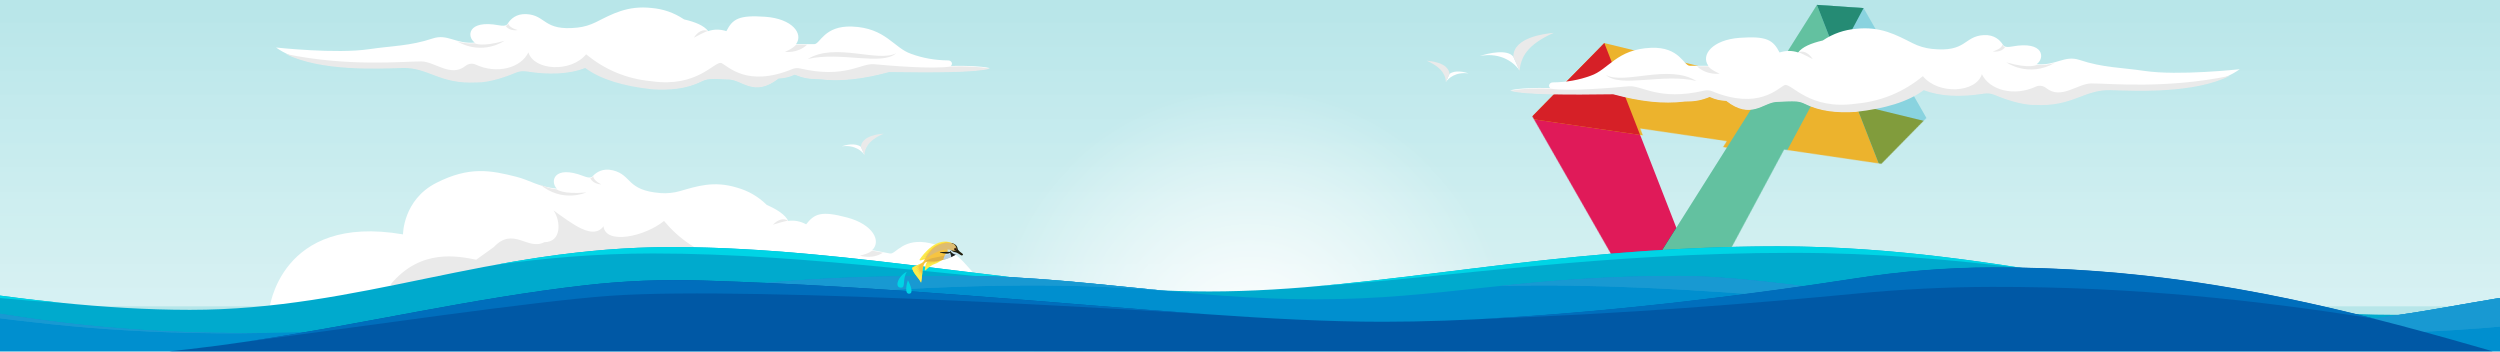 <svg width="3840" height="540" viewBox="0 0 3840 540" fill="none" xmlns="http://www.w3.org/2000/svg">
<g clip-path="url(#clip0_21610_29635)">
<path d="M3840 -2.5H0V540.5H3840V-2.5Z" fill="#B7E6E9"/>
<path opacity="0.5" fill-rule="evenodd" clip-rule="evenodd" d="M0 -2.5H3840V470.5H0V-2.5Z" fill="url(#paint0_linear_21610_29635)"/>
<circle cx="1920" cy="532" r="401" fill="url(#paint1_radial_21610_29635)"/>
<mask id="mask0_21610_29635" style="mask-type:alpha" maskUnits="userSpaceOnUse" x="2350" y="-3" width="613" height="458">
<path fill-rule="evenodd" clip-rule="evenodd" d="M2962.61 177.524L2962.61 177.523L2862.46 2.412L2790.79 -2.5L2715.19 117.283L2464.26 56.187L2350 172.439L2507.11 446.998L2619.57 454.754L2619.53 454.659L2619.65 454.668L2740.42 229.717L2889.82 251.635L2889.82 251.635L2962.61 177.524ZM2850.27 150.125L2822.04 77.698L2790.89 135.714L2850.26 150.168L2850.24 150.119L2850.27 150.125ZM2519.28 197.274L2574.82 339.706L2652.39 216.802L2519.28 197.274Z" fill="#819C3C"/>
</mask>
<g mask="url(#mask0_21610_29635)">
<g filter="url(#filter0_d_21610_29635)">
<path d="M2350 172.44L2464.26 56.188L2619.65 454.668L2507.11 446.999L2350 172.44Z" fill="#E01A59"/>
<path d="M2464.26 56.188L2350 172.44L2889.82 251.636L2962.61 177.524L2464.26 56.188Z" fill="#ECB32D"/>
<path d="M2464.26 56.188L2350 172.44L2519.24 197.259L2464.26 56.188Z" fill="#D62027"/>
<path d="M2574.82 339.707L2507.11 446.997L2619.57 454.753L2574.82 339.707Z" fill="#331433"/>
<path d="M2619.65 454.667L2507.11 446.997L2790.79 -2.5L2862.46 2.412L2619.65 454.667Z" fill="#63C1A0"/>
<path d="M2962.61 177.523L2889.82 251.635L2790.79 -2.5L2862.46 2.412L2962.61 177.523Z" fill="#89D3DF"/>
<path d="M2790.79 -2.5L2822.11 77.817L2862.46 2.412L2790.79 -2.5Z" fill="#258B74"/>
<path d="M2850.24 150.121L2889.82 251.637L2962.61 177.525L2850.24 150.121Z" fill="#819C3C"/>
</g>
</g>
<path d="M670 281C721 255 754 261.661 792.976 271.495C814.5 276.926 826.17 286.826 855.262 289.764C844.469 278.686 850.678 252.79 896.309 270.482C908.179 275.086 909.592 271.395 911.647 269.363C915.998 265.049 925.658 257.702 941.528 261.661C971.109 269.049 961.716 292.305 1014.37 296.572C1024.39 297.384 1034.48 296.348 1044.14 293.592C1070.6 286.034 1096.38 277.187 1132.36 288.313C1148.74 292.96 1164.01 301.275 1177.72 314.739C1194.28 322.026 1206.22 330.064 1210.72 339.324C1220.36 337.969 1229.5 339.908 1238.22 344.547C1251.09 328.068 1261.55 323.53 1301.28 334.125C1341 344.719 1354.17 370.458 1339.62 384.154L1367.12 389.377C1375.97 391.055 1387.23 364.031 1429.14 373.669C1479.86 385.333 1485.86 418.027 1510.71 431.906C1526.54 441.404 1544.43 448.292 1564.6 452.305C1565.96 452.573 1567.25 453.225 1568.14 454.279C1569.91 456.388 1569.94 459.406 1567 461.412C1590.25 465.307 1610.79 469.827 1625.03 475.758L1625.04 475.76C1603.73 478.067 1536.07 465.18 1472.27 452.09C1430.56 455.275 1395.79 452.837 1365.1 442.939C1349.38 439.954 1339.93 436.124 1329.07 428.974C1319.49 431.348 1312.14 431.357 1303.39 430.205C1261.63 451.795 1248.49 422.205 1228.94 417.596C1214.51 414.195 1208.08 412.487 1200.43 411.472C1195.91 410.868 1191.31 411.196 1186.93 412.451C1162.31 419.493 1136.15 417.121 1109.23 410.137C1067.09 395.174 1048.36 435.871 1019 431.906C993.225 436.529 967.049 444.121 933 431.906C927.94 430.09 912.257 421.901 907 423C893.25 425.886 885.268 456.321 865.5 452.09C808.467 444.488 771.564 473.324 731.5 467C691.436 460.676 457.049 521.412 413.5 475.758C413.5 475.758 429.5 327.5 619 360C619 360 619 307 670 281Z" fill="white"/>
<path d="M1566.85 462.261L1567.42 461.82C1567.24 461.969 1567.05 462.116 1566.85 462.261Z" fill="white"/>
<path d="M1353.04 409.964C1404.4 407.501 1462.98 442.034 1488.33 426.489C1458.02 436.003 1399.15 392.254 1353.04 409.964Z" fill="#EAEAEA"/>
<path d="M1339.46 384.993L1356.12 388.156C1339.34 399.097 1320.71 392.629 1320.71 392.629C1335.58 389.345 1339.46 384.993 1339.46 384.993Z" fill="#EAEAEA"/>
<path d="M758.5 379.5C788.5 347.5 810.665 385.46 836 372C863 372 861.5 339.341 850.23 323.191C879.274 344.024 911.073 369.251 927 347.5C930.156 376.66 991.592 362.916 1019.9 339.341C1043.14 367.176 1072.87 387.865 1111.38 398.879L1111.37 398.878C1177.82 421.479 1210.82 387.03 1221.25 391.047C1230.87 397.829 1252.89 435.935 1326.9 420.712C1330.83 419.901 1334.93 420.334 1338.61 421.959C1403.72 450.708 1432.07 431.122 1451.77 436.847C1472.03 442.729 1538.7 461.494 1566.86 462.26C1590.11 466.155 1610.65 470.675 1624.89 476.606C1603.59 478.903 1535.92 466.016 1472.13 452.926C1430.41 456.111 1395.64 453.674 1364.95 443.775C1349.23 440.791 1339.78 436.961 1328.92 429.81C1319.34 432.185 1311.99 432.194 1303.24 431.042C1261.48 452.631 1248.34 423.041 1228.79 418.433C1214.36 415.032 1207.94 413.324 1200.28 412.308C1195.76 411.705 1191.16 412.032 1186.78 413.287C1162.17 420.329 1136 417.957 1109.08 410.973C1066.95 398.049 1029.86 412.599 1010 391.047C984.225 395.671 961.039 403.261 927 391.047C921.94 389.231 909.247 389.946 904 391.047C890.241 393.931 869.988 407.729 850.23 403.5C793.197 395.898 809.046 417.297 768.982 410.973C732.502 405.238 648.169 473.444 600 436.847C646.5 381 703.461 393.554 731.5 398.878L758.5 379.5Z" fill="#EAEAEA"/>
<path d="M906.715 273.632C909.219 273.202 910.211 271.731 911.267 270.618C911.501 274.154 914.466 278.483 923.555 283.201C923.555 283.201 911.04 283.177 906.715 273.632Z" fill="#EAEAEA"/>
<path d="M1210.72 339.326C1204.01 334.235 1194.74 337.178 1187.24 345.159C1187.24 345.159 1210.15 337.935 1210.72 339.326Z" fill="#EAEAEA"/>
<path d="M855.062 290.825C855.062 290.825 863.833 298.933 900.57 295.597C900.57 295.597 863.761 312.447 828.989 282.974C836.123 286.466 844.225 289.735 855.062 290.825Z" fill="#EAEAEA"/>
<path d="M-274.148 554.701V405.621C-274.148 405.621 29.102 475.931 291.682 475.931C554.261 475.931 750.872 379.511 1032.05 379.511C1313.23 379.511 1597.1 447.681 1857.15 447.681C2117.2 447.681 2372.72 378.391 2730.47 378.391C3088.22 378.391 3369.89 483.561 3678.21 483.561C3986.53 483.561 4232.19 400.551 4232.19 400.551V554.711H-274.148V554.701Z" fill="#00AACD"/>
<path d="M2753.64 388.383C2881.86 388.383 3000.58 399.033 3114.29 412.923C2993.68 393.853 2867.67 378.383 2730.48 378.383C2444.59 378.383 2223.99 422.633 2014.18 440.403C2230.78 425.563 2458.44 388.383 2753.64 388.383Z" fill="#00D4E5"/>
<path d="M1002.86 389.32C1247.47 389.32 1494.05 429.99 1726.19 442.68C1503.2 426.97 1266.69 379.5 1032.05 379.5C932.952 379.5 844.371 391.48 759.691 406.99C835.641 396.7 915.261 389.32 1002.86 389.32Z" fill="#00D4E5"/>
<path d="M97.012 465.395C-100.948 445.775 -274.148 405.625 -274.148 405.625V423.065C-192.968 436.075 -50.808 456.315 97.012 465.395Z" fill="#00D4E5"/>
<path d="M2020.44 459.77C1823.41 459.77 1652.27 423.85 1479.92 423.85C1307.57 423.85 1191.74 426.7 992 457.55C25.29 606.87 -101.03 392.67 -414 452.67V642.41H4207.74V445.35C3868.63 415.51 3792.03 491.66 3473.54 503.52C3155.05 515.39 2778.44 423.84 2578.74 423.84C2329.12 423.84 2217.46 459.76 2020.43 459.76L2020.44 459.77Z" fill="#008FCF"/>
<path d="M411.7 511.301C-22.27 520.151 -154.01 431.841 -414 475.861V452.671C-178.73 407.561 -48.93 517.421 411.7 511.301Z" fill="#1899D2"/>
<path d="M1793.5 447.012C1410.75 413.052 992.371 489.702 510.441 508.362C643.551 502.292 801.451 486.982 992.001 457.552C1191.74 426.702 1312.61 423.852 1479.92 423.852C1582.95 423.852 1685.54 436.692 1793.5 447.012Z" fill="#1899D2"/>
<path d="M2578.75 423.852C2729.43 423.852 2980.82 475.972 3231.98 496.452C2894.79 472.892 2589.02 432.162 2303.9 439.262C2381.06 431.212 2465.78 423.852 2578.75 423.852Z" fill="#1899D2"/>
<path d="M4207.75 445.362V463.692C4035.1 467.222 3880.06 518.202 3545.04 511.292C3470.92 509.762 3398.3 506.652 3327.07 502.542C3376.67 504.762 3425.76 505.312 3473.55 503.532C3792.04 491.672 3868.64 415.522 4207.75 445.362Z" fill="#1899D2"/>
<path d="M411.7 511.301C-22.27 520.151 -154.01 431.841 -414 475.861V452.671C-178.73 407.561 -48.93 517.421 411.7 511.301Z" fill="#1899D2"/>
<path d="M1793.5 447.012C1410.75 413.052 992.371 489.702 510.441 508.362C643.551 502.292 801.451 486.982 992.001 457.552C1191.74 426.702 1312.61 423.852 1479.92 423.852C1582.95 423.852 1685.54 436.692 1793.5 447.012Z" fill="#1899D2"/>
<path d="M3231.98 496.452C2894.79 472.892 2589.02 432.162 2303.9 439.262C2381.06 431.212 2465.78 423.852 2578.75 423.852C2729.43 423.852 2980.82 475.972 3231.98 496.452Z" fill="#1899D2"/>
<path d="M4207.75 445.362V463.692C4035.1 467.222 3880.06 518.202 3545.04 511.292C3470.92 509.762 3398.3 506.652 3327.07 502.542C3376.67 504.762 3425.76 505.312 3473.55 503.532C3792.04 491.672 3868.64 415.522 4207.75 445.362Z" fill="#1899D2"/>
<path d="M4395.62 676.502H-407.359L-404.269 471.712C-102.079 568.892 145.831 559.342 379.861 524.552C554.901 498.532 722.171 458.382 898.581 438.202C957.901 431.412 1017.64 428.972 1077.32 430.812C1364.42 439.652 1626.41 466.612 1849.72 482.382C1949.23 489.422 2041.06 494.232 2124.01 494.232C2371.08 494.232 2669.27 455.762 2850.29 427.702C2919.5 416.972 2989.4 411.172 3059.43 410.952C3597.91 409.232 3948.99 616.312 4395.62 676.502Z" fill="#0058A5"/>
<path d="M3648.17 489.681C3470.49 461.671 3280.8 440.211 3059.43 440.651C2989.4 440.781 2919.5 444.381 2850.29 451.041C2705.55 464.961 2485.9 483.011 2277.36 489.691C2485.9 478.931 2705.55 449.841 2850.29 427.401C2919.5 416.671 2989.4 410.871 3059.43 410.651C3280.8 409.941 3470.49 444.521 3648.17 489.681Z" fill="#006EBC"/>
<path d="M1849.72 482.381C1820.78 480.941 1161.87 438.171 936.479 454.381C817.869 462.911 553.809 502.161 379.859 524.551C554.899 498.531 722.169 458.381 898.579 438.201C957.899 431.411 1017.64 428.971 1077.32 430.811C1364.42 439.651 1626.41 466.611 1849.72 482.381Z" fill="#006EBC"/>
<path d="M3293.98 108.941C3258.05 103.556 3230.42 104.148 3194.3 92.111C3171 84.344 3158.06 101.175 3128.29 98.579C3141.24 89.515 3139.94 62.333 3090.75 71.397C3077.96 73.757 3077.24 69.782 3075.57 67.35C3072.02 62.19 3063.72 52.972 3047.04 53.922C3015.93 55.7 3020.93 80.839 2967.25 75.086C2957.04 73.992 2947.11 71.029 2937.93 66.42C2912.81 53.789 2888.61 39.994 2850.37 44.306C2833.04 45.849 2816.12 51.286 2799.79 62.19C2781.77 66.349 2768.25 72.143 2761.98 80.584C2752.56 77.385 2743.01 77.589 2733.37 80.584C2723.59 61.587 2713.95 55.036 2672.05 58.102C2630.16 61.168 2612.03 84.497 2624.02 101.021H2595.41C2586.21 101.021 2580.06 71.744 2536.14 73.43C2483 75.474 2470.74 107.153 2443.15 116.35C2425.45 122.869 2406.18 126.375 2385.16 126.558C2383.75 126.569 2382.33 126.977 2381.23 127.867C2379.05 129.645 2378.44 132.669 2381.02 135.245C2356.93 134.723 2335.45 135.347 2320.02 138.586H2320.01C2340.96 144.963 2411.35 144.922 2477.89 143.941C2519.17 155.09 2554.54 159.269 2587.24 155.182C2603.59 155.182 2613.81 153.138 2626.07 148.028C2635.23 152.239 2642.61 153.649 2651.62 154.16C2689.43 183.795 2708.26 156.592 2728.77 155.693C2743.9 155.028 2750.68 154.538 2758.56 154.977C2763.21 155.233 2767.76 156.439 2771.92 158.534C2795.29 170.295 2822.02 172.901 2850.37 171.021C2895.53 164.031 2924.62 135.796 2954.85 137.411C2979.85 146.966 3010.85 148.519 3047.36 142.745C3052.79 141.887 3058.33 142.5 3063.4 144.605C3076.65 150.123 3104.59 160.536 3125.24 160.056C3183.95 163.296 3200.77 136.113 3242.2 137.401C3283.63 138.688 3387.83 143.869 3440.25 106.335C3440.25 106.335 3345.76 116.687 3293.98 108.921V108.941Z" fill="white"/>
<path d="M2381.01 136.126L2380.52 135.574C2380.67 135.758 2380.84 135.942 2381.01 136.126Z" fill="white"/>
<path d="M2605.63 124.374C2554.54 112.111 2489.13 135.614 2466.65 115.177C2495.27 130.505 2562.71 97.804 2605.63 124.374Z" fill="#EAEAEA"/>
<path d="M2624.02 101.891H2606.69C2621.46 116.074 2641.39 113.131 2641.39 113.131C2627.09 107 2624.02 101.891 2624.02 101.891Z" fill="#EAEAEA"/>
<path d="M3212.43 128.151C3191.28 128.151 3165.94 153.668 3143.07 135.325C3138.5 131.646 3132.29 130.624 3126.97 133.097C3093.84 148.477 3056.01 138.779 3044.16 113.906C3035.44 142.581 2977.48 146.035 2953.55 116.972C2924.91 140.486 2891.12 155.589 2850.36 159.309H2850.37C2779.35 169.334 2752.78 128.458 2741.54 130.502C2730.6 135.478 2701.23 169.538 2629.83 140.148C2626.04 138.585 2621.84 138.238 2617.83 139.167C2546.98 155.62 2522.25 130.553 2501.39 132.546C2479.93 134.589 2409.42 140.721 2381 136.122C2356.91 135.601 2335.43 136.224 2320 139.464C2340.95 145.83 2411.34 145.789 2477.88 144.808C2519.16 155.957 2554.52 160.137 2587.22 156.049C2603.58 156.049 2613.79 154.005 2626.06 148.896C2635.22 153.106 2642.6 154.516 2651.6 155.027C2689.41 184.662 2708.25 157.459 2728.76 156.56C2743.89 155.896 2750.67 155.405 2758.55 155.845C2763.2 156.1 2767.75 157.306 2771.91 159.401C2795.28 171.163 2822 173.769 2850.36 171.888C2895.12 166.942 2930.81 156.345 2954.85 138.493C2979.85 148.048 3010.86 149.601 3047.36 143.827C3052.79 142.969 3058.34 143.582 3063.4 145.687C3076.66 151.205 3104.6 161.618 3125.24 161.138C3183.95 164.378 3200.77 137.195 3242.2 138.483C3279.91 139.678 3369.69 144.062 3425.02 116.502C3326.66 136.838 3241.58 128.141 3212.42 128.141L3212.43 128.151Z" fill="#EAEAEA"/>
<path d="M3079.71 72.573C3077.28 71.664 3076.56 69.998 3075.71 68.68C3074.8 72.185 3071 75.966 3060.98 78.97C3060.98 78.97 3073.55 81.331 3079.71 72.573Z" fill="#EAEAEA"/>
<path d="M2761.98 80.584C2769.69 76.752 2778.43 81.473 2784.44 90.916C2784.44 90.916 2762.82 79.297 2761.98 80.584Z" fill="#EAEAEA"/>
<path d="M3128.29 99.684C3128.29 99.684 3117.93 106.153 3081.69 95.801C3081.69 95.801 3115.43 119.734 3155.96 96.772C3148.13 98.918 3139.37 100.655 3128.29 99.684Z" fill="#EAEAEA"/>
<g filter="url(#filter1_d_21610_29635)">
<path d="M1322.29 221.567C1313.94 215.118 1299.32 218.422 1293 220.852C1312.68 217.87 1324.46 228.466 1327.92 234.117L1322.29 221.567Z" fill="white"/>
<path d="M1327.92 234.116L1322.29 221.566C1323.96 203.471 1353.08 201.709 1357.41 201.274C1331.91 212.218 1327.96 225.805 1327.92 234.116Z" fill="#EAEAEA"/>
</g>
<g filter="url(#filter2_d_21610_29635)">
<path d="M2324.49 83.234C2315.74 71.128 2286.49 77.43 2272.96 82.094C2306.5 75.351 2327.65 94.144 2334.03 104.383C2333.27 102.626 2330.3 95.937 2324.49 83.234Z" fill="white"/>
<path d="M2324.49 83.233C2324.46 52.909 2373.42 47.84 2386.59 46.386C2343.85 65.386 2336.23 85.117 2334.03 104.382L2324.49 83.233Z" fill="#EAEAEA"/>
</g>
<g filter="url(#filter3_d_21610_29635)">
<path d="M2226.45 109.567C2234.8 103.118 2249.42 106.422 2255.73 108.852C2236.06 105.87 2224.27 116.466 2220.81 122.117L2226.45 109.567Z" fill="white"/>
<path d="M2220.81 122.116L2226.45 109.566C2224.77 91.471 2195.65 89.709 2191.33 89.274C2216.82 100.218 2220.78 113.805 2220.81 122.116Z" fill="#EAEAEA"/>
</g>
<path d="M567.138 75.539C602.298 70.269 629.338 70.849 664.678 59.069C687.478 51.469 700.148 67.939 729.278 65.399C716.608 56.529 717.878 29.929 766.008 38.799C778.528 41.109 779.228 37.219 780.868 34.839C784.338 29.789 792.458 20.769 808.788 21.699C839.228 23.439 834.338 48.039 886.868 42.409C896.858 41.339 906.578 38.439 915.558 33.929C940.138 21.569 963.818 8.069 1001.24 12.289C1018.2 13.799 1034.76 19.119 1050.74 29.789C1068.37 33.859 1081.6 39.529 1087.74 47.789C1096.96 44.659 1106.3 44.859 1115.74 47.789C1125.31 29.199 1134.74 22.789 1175.74 25.789C1216.74 28.789 1234.48 51.619 1222.74 67.789H1250.74C1259.74 67.789 1265.76 39.139 1308.74 40.789C1360.74 42.789 1372.74 73.789 1399.74 82.789C1417.06 89.169 1435.92 92.599 1456.49 92.779C1457.87 92.789 1459.26 93.189 1460.33 94.059C1462.47 95.799 1463.06 98.759 1460.54 101.279C1484.11 100.769 1505.13 101.379 1520.23 104.549H1520.24C1499.74 110.789 1430.86 110.749 1365.74 109.789C1325.35 120.699 1290.74 124.789 1258.74 120.789C1242.74 120.789 1232.74 118.789 1220.74 113.789C1211.77 117.909 1204.55 119.289 1195.74 119.789C1158.74 148.789 1140.31 122.169 1120.24 121.289C1105.43 120.639 1098.8 120.159 1091.09 120.589C1086.54 120.839 1082.08 122.019 1078.01 124.069C1055.14 135.579 1028.99 138.129 1001.24 136.289C957.048 129.449 928.578 101.819 898.998 103.399C874.538 112.749 844.198 114.269 808.468 108.619C803.158 107.779 797.738 108.379 792.778 110.439C779.808 115.839 752.468 126.029 732.258 125.559C674.808 128.729 658.348 102.129 617.808 103.389C577.268 104.649 475.298 109.719 423.998 72.989C423.998 72.989 516.468 83.119 567.138 75.519V75.539Z" fill="white"/>
<path d="M1460.55 102.142L1461.03 101.602C1460.88 101.782 1460.72 101.962 1460.55 102.142Z" fill="white"/>
<path d="M1240.74 90.642C1290.74 78.642 1354.74 101.642 1376.74 81.642C1348.74 96.642 1282.74 64.642 1240.74 90.642Z" fill="#EAEAEA"/>
<path d="M1222.74 68.641H1239.7C1225.25 82.521 1205.74 79.641 1205.74 79.641C1219.74 73.641 1222.74 68.641 1222.74 68.641Z" fill="#EAEAEA"/>
<path d="M646.94 94.338C667.64 94.338 692.43 119.308 714.81 101.358C719.29 97.758 725.36 96.758 730.57 99.178C762.99 114.228 800.01 104.738 811.6 80.398C820.14 108.458 876.86 111.838 900.27 83.398C928.3 106.408 961.37 121.188 1001.25 124.828H1001.24C1070.74 134.638 1096.74 94.638 1107.74 96.638C1118.45 101.508 1147.19 134.838 1217.06 106.078C1220.77 104.548 1224.88 104.208 1228.8 105.118C1298.13 121.218 1322.33 96.688 1342.75 98.638C1363.75 100.638 1432.75 106.638 1460.56 102.138C1484.13 101.628 1505.15 102.238 1520.25 105.408C1499.75 111.638 1430.87 111.598 1365.75 110.638C1325.36 121.548 1290.75 125.638 1258.75 121.638C1242.75 121.638 1232.75 119.638 1220.75 114.638C1211.78 118.758 1204.56 120.138 1195.75 120.638C1158.75 149.638 1140.32 123.018 1120.25 122.138C1105.44 121.488 1098.81 121.008 1091.1 121.438C1086.55 121.688 1082.09 122.868 1078.02 124.918C1055.15 136.428 1029 138.978 1001.25 137.138C957.45 132.298 922.53 121.928 899 104.458C874.54 113.808 844.19 115.328 808.47 109.678C803.16 108.838 797.73 109.438 792.78 111.498C779.8 116.898 752.46 127.088 732.26 126.618C674.81 129.788 658.35 103.188 617.81 104.448C580.9 105.618 493.05 109.908 438.9 82.938C535.16 102.838 618.41 94.328 646.95 94.328L646.94 94.338Z" fill="#EAEAEA"/>
<path d="M776.818 39.951C779.198 39.061 779.899 37.431 780.729 36.141C781.619 39.571 785.338 43.271 795.148 46.211C795.148 46.211 782.848 48.521 776.818 39.951Z" fill="#EAEAEA"/>
<path d="M1087.74 47.79C1080.2 44.04 1071.64 48.66 1065.76 57.9C1065.76 57.9 1086.92 46.53 1087.74 47.79Z" fill="#EAEAEA"/>
<path d="M729.279 66.48C729.279 66.48 739.409 72.81 774.879 62.68C774.879 62.68 741.859 86.1 702.199 63.63C709.859 65.73 718.429 67.43 729.279 66.48Z" fill="#EAEAEA"/>
<path d="M1425.08 400.712C1422.24 403.525 1421.1 408.95 1420.47 414.412C1420.38 415.2 1421.33 415.662 1421.87 415.087C1424.67 412.1 1430.43 407.125 1435.79 405.462C1442.21 403.475 1447.76 398.125 1450.45 397.5C1453.13 396.875 1425.08 400.7 1425.08 400.7V400.712Z" fill="#FCED4E"/>
<path d="M1421.57 397.962L1413.82 400.087C1412.84 400.362 1412.05 399.237 1412.64 398.4C1418.36 390.037 1439.46 362.887 1462.3 373.375L1460.29 378.362L1421.58 397.962H1421.57Z" fill="#FCEC4D"/>
<path d="M1423.39 396.425L1415.16 398.287C1417.02 396.887 1420.78 395.65 1423.22 395.075C1422.55 394.187 1418.52 394.875 1416.19 395.3C1418.78 394.3 1422.15 393.187 1423.82 392.975C1422.49 392.462 1420.31 392.762 1417.86 393.3C1419.95 392.475 1421.92 391.862 1423.53 391.787C1423.13 391.037 1421.63 391.137 1419.9 391.4C1421.9 390.587 1423.74 389.9 1425.1 389.687C1424.37 389.175 1423.32 389.15 1422.13 389.35C1423.72 388.587 1425.34 387.787 1426.47 387.85C1426.37 387.175 1425.39 386.987 1424.27 386.875C1425.66 386.062 1427.05 385.587 1428.45 385.637C1427.96 385.137 1426.79 385.137 1425.49 385.25C1427.35 384.4 1429.16 383.737 1430.76 383.85C1430.34 383.087 1429.1 383.175 1427.57 383.575C1429.43 382.7 1431.16 381.975 1432.07 382.112C1431.97 381.25 1431 381.212 1429.87 381.312C1431.58 380.887 1433.14 380.712 1434.55 380.825C1434 380.05 1432.89 380.062 1431.8 380.05C1433.34 379.625 1434.83 379.262 1435.69 379.525C1435.77 378.687 1435.03 378.425 1434.02 378.35C1435.31 378.025 1436.57 377.825 1437.64 378.35C1437.62 377.475 1437.07 377.225 1436.35 377.225C1437.74 376.912 1439.17 377.05 1440.61 377.425C1440.78 376.412 1439.93 376.125 1438.85 376C1440.45 375.725 1441.97 375.65 1443.24 376.037C1443.17 375.175 1442.13 374.887 1440.81 374.775C1442.63 374.525 1444.36 374.637 1445.92 375.3C1445.42 374.437 1444.31 374.012 1442.79 373.875C1444.67 373.725 1446.63 373.95 1448.75 374.725C1448.86 373.5 1447.16 373.087 1445.26 372.75C1447.81 372.837 1450.03 373.137 1451.33 374.037C1451.94 372.637 1450.32 372.312 1448.68 372C1451.74 371.525 1454.6 371.825 1457.29 372.75L1450.74 376.65L1423.38 396.437L1423.39 396.425Z" fill="#F9D847"/>
<path d="M1392.85 417.412C1378.75 424.35 1372.94 443.112 1385 441.712C1390.92 441.025 1385.93 429.025 1392.85 417.4V417.412Z" fill="#00D4E5"/>
<path d="M1425.18 400.262C1423.85 402.962 1423.11 406.337 1422.63 410C1423.48 407.462 1424.31 404.912 1425.18 403.925C1424.81 405.162 1424.89 406.775 1425.18 408.537C1425.49 406.475 1425.98 404.65 1426.93 403.35C1426.85 404.475 1426.96 405.787 1427.17 407.212C1427.59 405.675 1428.06 404.262 1428.71 403.35C1428.68 404.125 1428.9 405.275 1429.17 406.512C1429.6 405.212 1430.07 404 1430.8 403.35C1430.69 403.962 1430.92 404.825 1431.23 405.762C1431.76 404.55 1432.33 403.45 1433.16 403.037C1433.02 403.525 1433.37 404.3 1433.79 405.125C1434.16 404.137 1434.52 403.15 1434.98 402.662C1435.1 403.05 1435.31 403.687 1435.54 404.375C1435.9 403.45 1436.28 402.575 1436.85 402.1C1436.92 402.587 1437.24 403 1437.72 403.362C1437.77 402.725 1437.92 402.137 1438.41 401.7C1438.54 402.037 1438.62 402.687 1439.15 402.875C1439.35 402.112 1439.7 401.437 1440.23 400.875L1440.51 402.312C1440.57 401.512 1442.35 400.862 1443.37 399.562L1425.19 400.262H1425.18Z" fill="#F9D847"/>
<path d="M1394.55 430.362C1392.97 434.587 1388.58 451.9 1396.74 451.137C1405.38 450.325 1394.55 430.362 1394.55 430.362Z" fill="#00D4E5"/>
<path d="M1468.06 378.5C1468.06 374.437 1456.88 369.012 1441.74 375.45C1426.6 381.887 1420.95 398.837 1418.25 402.012C1414.41 406.512 1402.5 409.075 1401.02 411.625C1402.67 420.012 1410.94 426.275 1414.76 434.125C1417.29 422.737 1415.88 407.45 1421.29 403.275C1425.2 400.85 1427.7 402.162 1435.29 402C1443.65 401.825 1459.39 395.387 1459.39 395.387C1459.39 395.387 1468.04 382.55 1468.04 378.5H1468.06Z" fill="#F6C441"/>
<path d="M1476.98 391.637L1476.55 392.062C1476.03 392.575 1475.27 392.737 1474.58 392.487C1472.83 391.825 1469.45 390.7 1468.06 391.25C1467.87 391.325 1458.68 397.1 1448.99 399.112C1448.99 399.112 1449.47 392.812 1453.66 389.037C1457.85 385.262 1453.92 382.062 1455.39 380.837C1457.41 379.137 1460.11 379.225 1461.59 379.837C1463.07 380.45 1476.98 391.637 1476.98 391.637Z" fill="#CCE5EF"/>
<path d="M1468.06 391.238C1462.09 389.95 1459.41 385.1 1459.41 385.1C1458.45 386.863 1460.2 390.963 1460.89 392.425C1461.56 393.838 1460.49 395.15 1460.43 395.225C1464.87 393.213 1467.96 391.288 1468.06 391.25V391.238Z" fill="#1C1F13"/>
<path d="M1459.81 387.275C1458.6 386.375 1448.72 386.975 1444.01 387.325C1443.58 387.363 1443.54 387.975 1443.96 388.063C1446.77 388.663 1451.36 389.55 1454.19 389.613C1458.49 389.7 1457.41 388.438 1460.24 388.35L1459.81 387.275Z" fill="#1C1F13"/>
<path d="M1462.29 373.375C1465.04 374.225 1467.49 375.412 1469.16 377.475C1470.35 379.175 1470.91 381.2 1471.32 383.3C1473.05 385.512 1474.86 387.35 1478.2 389.525C1479.08 390.1 1479.47 390.862 1478.84 391.7C1478.33 392.413 1477.38 392.638 1476.6 392.237C1473.09 390.1 1469.28 387.588 1467.37 387.45C1467.37 387.45 1462.33 387.013 1460.76 383.65C1459.2 380.288 1459.48 375.237 1462.29 373.375Z" fill="#211F0E"/>
<g style="mix-blend-mode:multiply" opacity="0.1">
<path d="M1464.36 389.613C1459.75 389.575 1443.82 394.588 1435.3 395.825C1426.77 397.063 1421.02 401.563 1421.02 401.563C1424.68 401.175 1436.43 401.938 1440.11 401.1C1443.27 400.388 1448.16 399.363 1448.98 399.1C1458.66 397.088 1467.86 391.3 1468.04 391.238C1469.44 390.688 1472.81 391.813 1474.56 392.475C1474.82 392.575 1475.09 392.588 1475.37 392.575C1472.9 391.563 1467.75 389.638 1464.35 389.613H1464.36Z" fill="#000075"/>
</g>
<g style="mix-blend-mode:soft-light">
<path d="M1465.46 375.162C1458.71 370.275 1433.44 373.175 1422.63 396.887C1422.63 396.887 1445.4 378.862 1461.08 384.275C1473.11 388.425 1468.99 377.725 1465.46 375.175V375.162Z" fill="#DDBC72"/>
</g>
<path d="M1467.56 384.887C1468.73 384.887 1469.67 383.93 1469.67 382.75C1469.67 381.569 1468.73 380.612 1467.56 380.612C1466.4 380.612 1465.46 381.569 1465.46 382.75C1465.46 383.93 1466.4 384.887 1467.56 384.887Z" fill="#502F11"/>
<path d="M1467.57 381.725C1467.28 381.725 1467.02 381.85 1466.84 382.037C1467.07 382.1 1467.23 382.3 1467.23 382.55C1467.23 382.85 1467 383.087 1466.7 383.087C1466.68 383.087 1466.65 383.087 1466.62 383.075C1466.75 383.475 1467.12 383.762 1467.55 383.762C1468.11 383.762 1468.56 383.312 1468.56 382.737C1468.56 382.162 1468.12 381.712 1467.55 381.712L1467.57 381.725Z" fill="#0A001B"/>
<path d="M1467.49 382.025C1467.82 382.025 1468.08 381.756 1468.08 381.425C1468.08 381.093 1467.82 380.825 1467.49 380.825C1467.17 380.825 1466.9 381.093 1466.9 381.425C1466.9 381.756 1467.17 382.025 1467.49 382.025Z" fill="#8D541F"/>
<path d="M1414.68 416.35L1411.72 423.262L1413.88 415.35L1410.63 421.887L1413.07 414.287L1409.78 419.237L1412.4 412.675L1407.97 417.412L1412.52 410.487L1406.84 415.35L1412.4 408.762L1405.69 412.45L1416.96 403.237H1416.93C1412.24 407 1402.35 409.312 1401.01 411.637C1402.66 420.025 1410.93 426.287 1414.75 434.137C1416.67 425.437 1416.32 414.462 1418.46 407.912V407.862C1417.93 408.975 1417.68 409.837 1417.06 412.8C1416.65 414.725 1415.33 425.762 1415.23 426.137C1415.08 426.7 1415.86 416.512 1415.7 417.1C1414.99 419.9 1414.25 422.975 1413.52 425.925L1414.65 416.362L1414.68 416.35Z" fill="#FCED4E"/>
</g>
<defs>
<filter id="filter0_d_21610_29635" x="2320" y="-22.5" width="672.613" height="517.253" filterUnits="userSpaceOnUse" color-interpolation-filters="sRGB">
<feFlood flood-opacity="0" result="BackgroundImageFix"/>
<feColorMatrix in="SourceAlpha" type="matrix" values="0 0 0 0 0 0 0 0 0 0 0 0 0 0 0 0 0 0 127 0" result="hardAlpha"/>
<feOffset dy="10"/>
<feGaussianBlur stdDeviation="15"/>
<feColorMatrix type="matrix" values="0 0 0 0 0.094 0 0 0 0 0.094 0 0 0 0 0.094 0 0 0 0.2 0"/>
<feBlend mode="normal" in2="BackgroundImageFix" result="effect1_dropShadow_21610_29635"/>
<feBlend mode="normal" in="SourceGraphic" in2="effect1_dropShadow_21610_29635" result="shape"/>
</filter>
<filter id="filter1_d_21610_29635" x="1287" y="199.274" width="76.409" height="44.843" filterUnits="userSpaceOnUse" color-interpolation-filters="sRGB">
<feFlood flood-opacity="0" result="BackgroundImageFix"/>
<feColorMatrix in="SourceAlpha" type="matrix" values="0 0 0 0 0 0 0 0 0 0 0 0 0 0 0 0 0 0 127 0" result="hardAlpha"/>
<feOffset dy="4"/>
<feGaussianBlur stdDeviation="3"/>
<feComposite in2="hardAlpha" operator="out"/>
<feColorMatrix type="matrix" values="0 0 0 0 0.659 0 0 0 0 0.875 0 0 0 0 0.886 0 0 0 1 0"/>
<feBlend mode="normal" in2="BackgroundImageFix" result="effect1_dropShadow_21610_29635"/>
<feBlend mode="normal" in="SourceGraphic" in2="effect1_dropShadow_21610_29635" result="shape"/>
</filter>
<filter id="filter2_d_21610_29635" x="2266.96" y="44.387" width="125.631" height="69.996" filterUnits="userSpaceOnUse" color-interpolation-filters="sRGB">
<feFlood flood-opacity="0" result="BackgroundImageFix"/>
<feColorMatrix in="SourceAlpha" type="matrix" values="0 0 0 0 0 0 0 0 0 0 0 0 0 0 0 0 0 0 127 0" result="hardAlpha"/>
<feOffset dy="4"/>
<feGaussianBlur stdDeviation="3"/>
<feComposite in2="hardAlpha" operator="out"/>
<feColorMatrix type="matrix" values="0 0 0 0 0.659 0 0 0 0 0.875 0 0 0 0 0.886 0 0 0 1 0"/>
<feBlend mode="normal" in2="BackgroundImageFix" result="effect1_dropShadow_21610_29635"/>
<feBlend mode="normal" in="SourceGraphic" in2="effect1_dropShadow_21610_29635" result="shape"/>
</filter>
<filter id="filter3_d_21610_29635" x="2185.33" y="87.274" width="76.409" height="44.843" filterUnits="userSpaceOnUse" color-interpolation-filters="sRGB">
<feFlood flood-opacity="0" result="BackgroundImageFix"/>
<feColorMatrix in="SourceAlpha" type="matrix" values="0 0 0 0 0 0 0 0 0 0 0 0 0 0 0 0 0 0 127 0" result="hardAlpha"/>
<feOffset dy="4"/>
<feGaussianBlur stdDeviation="3"/>
<feComposite in2="hardAlpha" operator="out"/>
<feColorMatrix type="matrix" values="0 0 0 0 0.659 0 0 0 0 0.875 0 0 0 0 0.886 0 0 0 1 0"/>
<feBlend mode="normal" in2="BackgroundImageFix" result="effect1_dropShadow_21610_29635"/>
<feBlend mode="normal" in="SourceGraphic" in2="effect1_dropShadow_21610_29635" result="shape"/>
</filter>
<linearGradient id="paint0_linear_21610_29635" x1="1920" y1="470.5" x2="1920" y2="-2.5" gradientUnits="userSpaceOnUse">
<stop stop-color="white" stop-opacity="0.9"/>
<stop offset="1" stop-color="#B7E6E9"/>
</linearGradient>
<radialGradient id="paint1_radial_21610_29635" cx="0" cy="0" r="1" gradientUnits="userSpaceOnUse" gradientTransform="translate(1920 532) rotate(90) scale(401)">
<stop stop-color="white"/>
<stop offset="1" stop-color="white" stop-opacity="0"/>
</radialGradient>
<clipPath id="clip0_21610_29635">
<rect width="3840" height="542" fill="white" transform="translate(0 -2.5)"/>
</clipPath>
</defs>
</svg>
